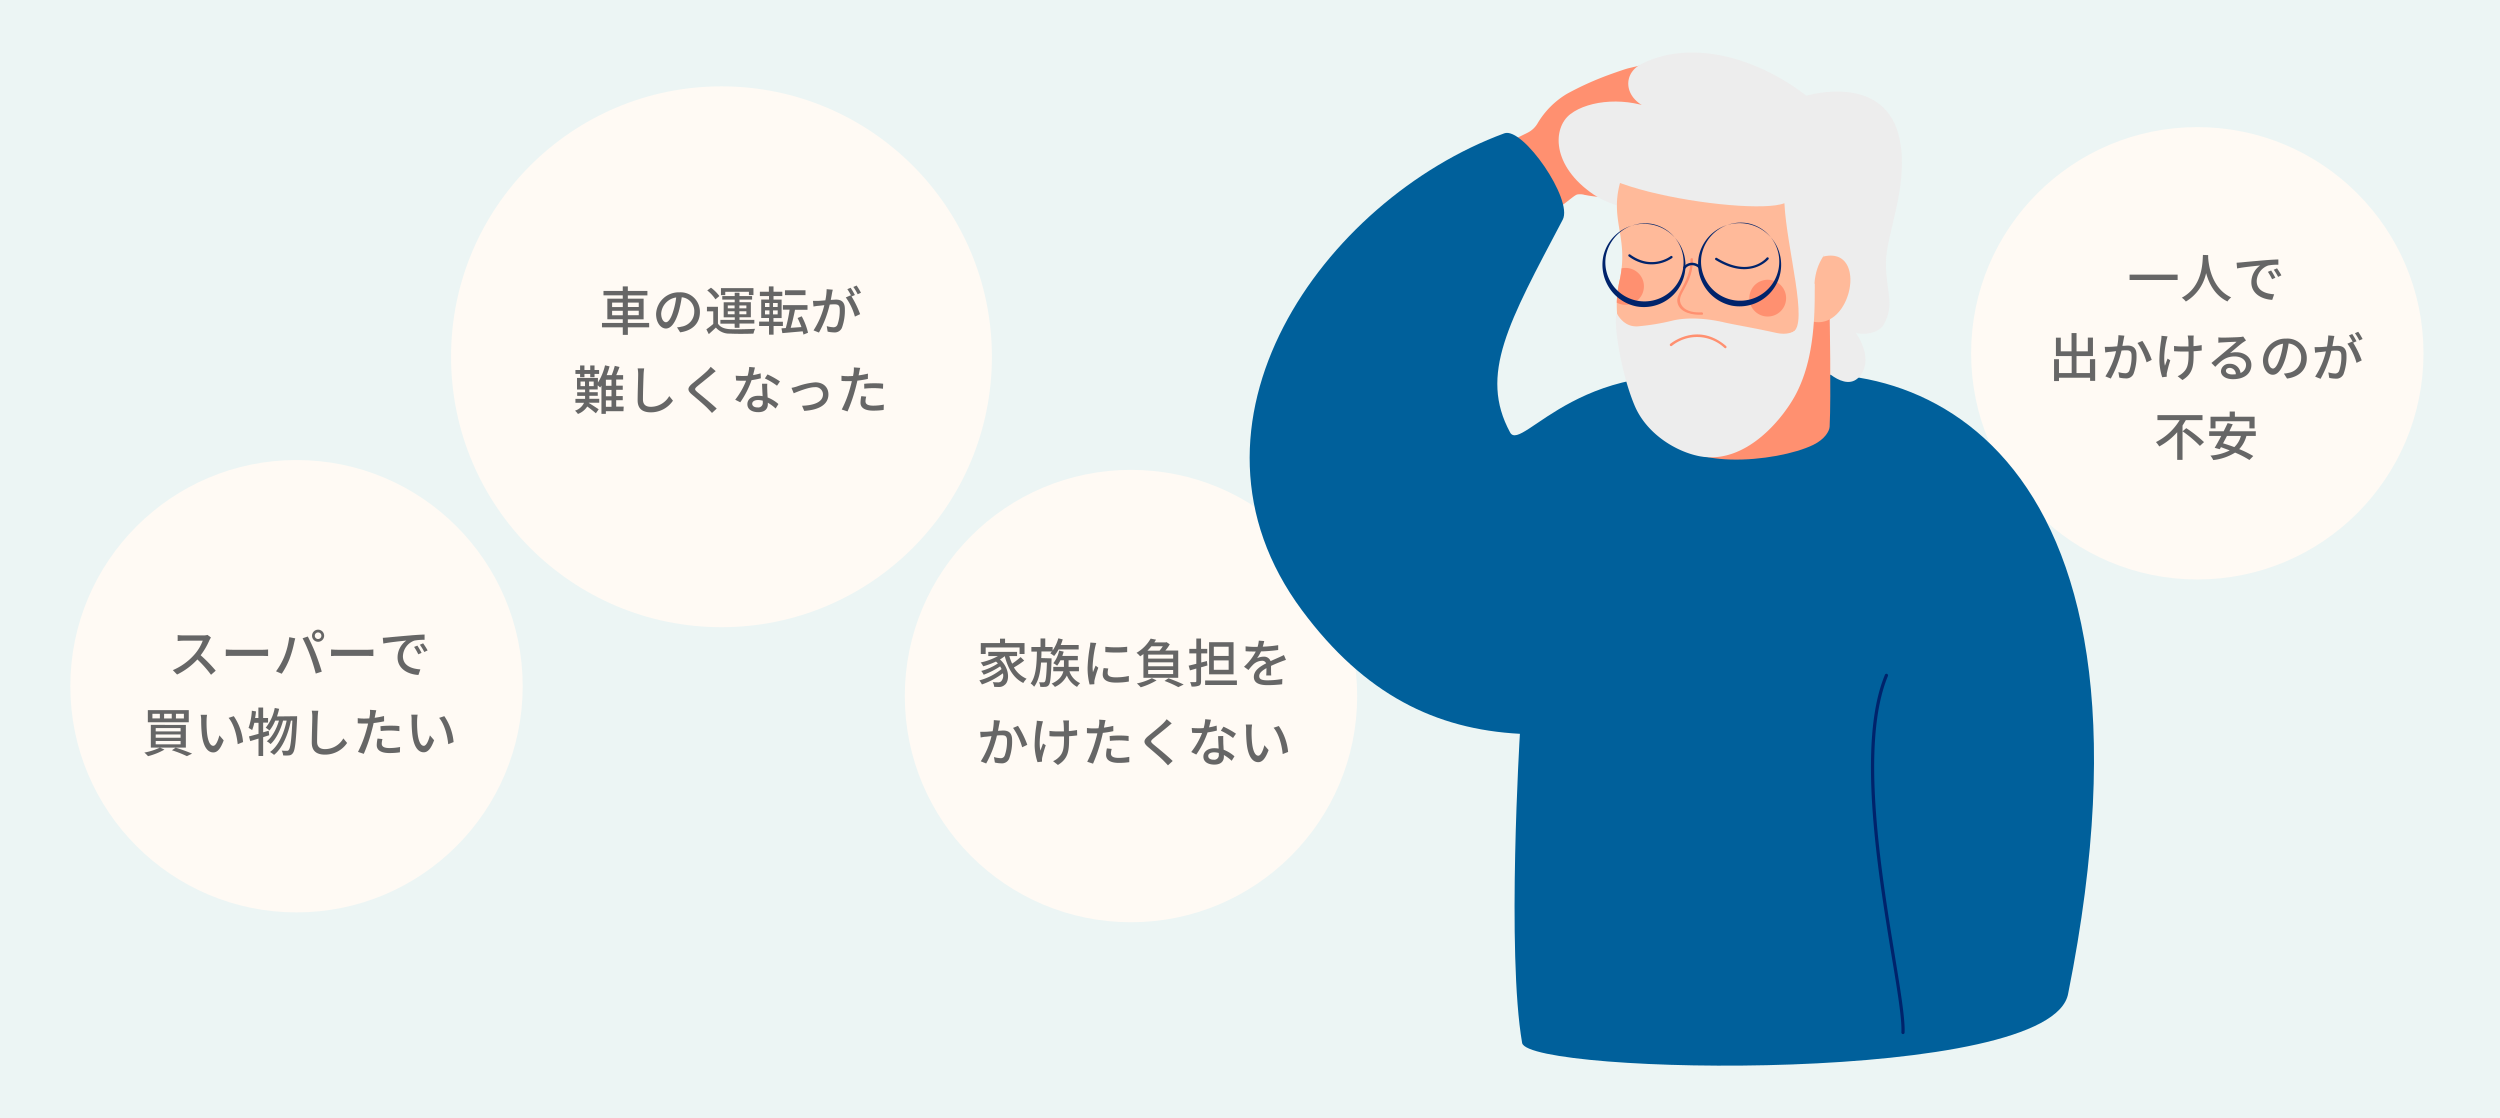 <?xml version="1.0" encoding="UTF-8"?> <svg xmlns="http://www.w3.org/2000/svg" viewBox="0 0 760 340"><defs><style>.cls-1{fill:#ecf5f4;}.cls-2{fill:#fffaf4;}.cls-3{fill:#666;}.cls-4{fill:#ff9070;}.cls-5{fill:#00609b;}.cls-6{fill:#00236b;}.cls-7{fill:#ededed;}.cls-8{fill:#ffba9a;}</style></defs><g id="レイヤー_2" data-name="レイヤー 2"><g id="画像"><rect class="cls-1" width="760" height="340"></rect><circle class="cls-2" cx="219.33" cy="108.46" r="82.21"></circle><path class="cls-3" d="M197.35,99.51h-6.48v2.28h-1.54V99.51H183V98.17h6.32V97.06h-4.69V90.79h4.69v-1h-5.86V88.44h5.86V87.06h1.54v1.38h5.95V89.8h-5.95v1h4.8v6.27h-4.8v1.11h6.48Zm-11.27-6.16h3.25V92h-3.25Zm3.25,2.5V94.49h-3.25v1.36ZM190.87,92v1.33h3.31V92Zm3.31,2.47h-3.31v1.36h3.31Z"></path><path class="cls-3" d="M205.81,99.51a7.76,7.76,0,0,0,1.41-.22,4.55,4.55,0,0,0,3.84-4.5,4.2,4.2,0,0,0-3.81-4.42,35.74,35.74,0,0,1-.94,4.45c-1,3.24-2.28,5.05-3.86,5.05s-3-1.78-3-4.42a6.89,6.89,0,0,1,7.09-6.58,5.88,5.88,0,0,1,6.23,6c0,3.31-2.13,5.61-6,6.16Zm-1.12-5a22,22,0,0,0,.87-4.08A5.31,5.31,0,0,0,201,95.3c0,1.83.82,2.66,1.46,2.66S204,96.94,204.69,94.49Z"></path><path class="cls-3" d="M218.26,98.39c.69,1.11,2,1.6,3.73,1.68s5.52,0,7.55-.11a7,7,0,0,0-.48,1.46c-1.84.08-5.23.11-7.09,0a5.36,5.36,0,0,1-4.34-1.84c-.67.65-1.37,1.29-2.16,2l-.73-1.47a21.73,21.73,0,0,0,2.09-1.63V94.65h-1.92V93.27h3.35ZM217.49,91A11.44,11.44,0,0,0,215,88.29l1.14-.83A12,12,0,0,1,218.69,90Zm5.83,7.39H219V97.24h4.37v-.78H220V91.88h3.35v-.8h-3.78V90h3.78V89h1.45v1h3.84v1.07h-3.84v.8h3.46v4.58h-3.46v.78h4.52v1.12h-4.52v1.31h-1.45Zm-2.84-8.66h-1.31V87.59h9.88V89.7h-1.38v-1h-7.19Zm.77,4h2.07v-.86h-2.07Zm2.07,1.8v-.9h-2.07v.9Zm1.45-2.66v.86h2.13v-.86Zm2.13,1.76h-2.13v.9h2.13Z"></path><path class="cls-3" d="M235.17,99.1v2.64h-1.39V99.1h-3V97.77h3v-1.1h-2.37V91.05h2.37V90H231V88.68h2.74V87.06h1.41v1.62h2.67V90h-2.67v1.08h2.46v5.62h-2.48v1.1H238V99.1Zm-2.61-5.77h1.35V92.12h-1.35Zm0,2.25h1.35V94.36h-1.35Zm3.87-3.46H235v1.21h1.4Zm0,2.24H235v1.22h1.4Zm7.8,7.36c0-.29-.13-.62-.21-1l-6.19.55-.26-1.46,1.31-.08a45.66,45.66,0,0,0,1.16-5.6H238V92.76h7.48v1.41h-3.8c-.35,1.84-.85,3.94-1.31,5.49l3.27-.23a27.71,27.71,0,0,0-1.17-2.75l1.25-.53a19.92,19.92,0,0,1,1.92,5Zm.64-12h-6.24V88.25h6.24Z"></path><path class="cls-3" d="M253.17,88.07c-.08.34-.18.74-.24,1.09s-.22,1.25-.37,2c.64,0,1.22-.08,1.59-.08,1.52,0,2.69.64,2.69,2.85a15.49,15.49,0,0,1-.9,5.74,2.39,2.39,0,0,1-2.45,1.38,8.72,8.72,0,0,1-1.89-.24l-.27-1.67a8.24,8.24,0,0,0,1.95.34,1.26,1.26,0,0,0,1.3-.75,12.75,12.75,0,0,0,.7-4.63c0-1.36-.6-1.58-1.61-1.58-.32,0-.85,0-1.44.08a32.54,32.54,0,0,1-3.27,8.5l-1.65-.66a24.25,24.25,0,0,0,3.28-7.67l-1.72.2c-.42,0-1.13.14-1.57.22l-.16-1.73c.54,0,1,0,1.53,0s1.36-.08,2.24-.16a18.38,18.38,0,0,0,.39-3.39Zm5.7,2.06a30,30,0,0,1,2.61,5.37l-1.59.75a18.1,18.1,0,0,0-2.77-5.83l1.49-.65.26.35a17.07,17.07,0,0,0-1.28-2.21l1-.43a22.07,22.07,0,0,1,1.3,2.21Zm1.86-.68a14,14,0,0,0-1.32-2.21l1-.44a22.6,22.6,0,0,1,1.33,2.2Z"></path><path class="cls-3" d="M189.53,125h-5.35v.82h-1.34v-8.6c-.13.21-.26.41-.39.58-.16-.14-.46-.43-.75-.65v1.24h-2.53v.84h2.55v1.1h-2.55v.18c0,.24,0,.48,0,.73h3v1.19h-3.17l0,.08c.85.49,2.51,1.58,3,1.92l-.86,1.21c-.58-.51-1.73-1.44-2.61-2.06a5.91,5.91,0,0,1-2.84,2.27,4.4,4.4,0,0,0-.89-1,4.57,4.57,0,0,0,2.75-2.4h-2.62v-1.19h2.93a6.39,6.39,0,0,0,0-.75v-.16h-2.4v-1.1h2.4v-.84h-2.45V114.9h6.36v1.41a17.47,17.47,0,0,0,2.16-5.25l1.38.32a26.9,26.9,0,0,1-.88,2.67h1.52a21.79,21.79,0,0,0,.94-2.83l1.44.34c-.3.85-.67,1.74-1,2.49h2.1v1.33h-2.11v1.86h2v1.26h-2v1.91h2v1.26h-2v1.94h2.29Zm-13.18-11.33h-1.42v-1.18h1.42v-1.38h1.32v1.38h1.76v-1.38h1.31v1.38h1.39v1.18h-1.39v1h-1.31v-1h-1.76v1h-1.32Zm.13,3.71h1.36v-1.4h-1.36Zm4-1.4h-1.4v1.4h1.4Zm5.42-.55h-1.71v1.86h1.71Zm0,3.12h-1.71v1.91h1.71Zm-1.71,5.11h1.71v-1.94h-1.71Z"></path><path class="cls-3" d="M195.83,112a16.31,16.31,0,0,0-.18,1.81c-.06,1.76-.19,5.41-.19,7.62,0,1.67,1,2.24,2.42,2.24a6.48,6.48,0,0,0,5.57-3.26l1.13,1.39a8.06,8.06,0,0,1-6.74,3.55c-2.41,0-4-1-4-3.66,0-2.26.16-6.34.16-7.88a9.27,9.27,0,0,0-.16-1.82Z"></path><path class="cls-3" d="M217.59,112.84c-.4.3-.9.73-1.22,1-1.05.9-3.25,2.63-4.37,3.57-.91.79-.91,1,0,1.8,1.33,1.1,4.33,3.52,5.88,5l-1.44,1.33c-.39-.45-.83-.88-1.22-1.29-.86-.93-3.42-3.09-4.88-4.33s-1.38-2.06.11-3.31c1.22-1,3.52-2.85,4.6-3.92a10.35,10.35,0,0,0,1-1.18Z"></path><path class="cls-3" d="M231.3,115a22.28,22.28,0,0,1-2.82.56,27.59,27.59,0,0,1-3.44,6.74l-1.54-.78a23,23,0,0,0,3.32-5.78c-.39,0-.75,0-1.14,0-.61,0-1.26,0-1.9-.06l-.12-1.47c.63.06,1.38.09,2,.09s1.07,0,1.63-.06a12.57,12.57,0,0,0,.47-2.69l1.74.16c-.12.54-.33,1.42-.57,2.32a17.58,17.58,0,0,0,2.3-.54Zm1.95,1.65a16.52,16.52,0,0,0,0,1.86c0,.51.06,1.42.11,2.32a10.67,10.67,0,0,1,3.28,2l-.85,1.36a12.26,12.26,0,0,0-2.37-1.76v.43c0,1.35-.81,2.44-2.89,2.44-1.85,0-3.33-.79-3.33-2.44,0-1.49,1.34-2.54,3.31-2.54a7.24,7.24,0,0,1,1.33.11c-.07-1.25-.15-2.74-.18-3.78Zm-1.37,5.16a5.31,5.31,0,0,0-1.46-.2c-1.06,0-1.75.47-1.75,1.11s.55,1.14,1.64,1.14a1.38,1.38,0,0,0,1.58-1.49C231.89,122.22,231.89,122,231.88,121.82Zm4.33-4.55a20.37,20.37,0,0,0-3.69-2.21l.8-1.23a26.11,26.11,0,0,1,3.79,2.13Z"></path><path class="cls-3" d="M242.21,117.51a21.54,21.54,0,0,1,5.63-1.28c2.37,0,4,1.41,4,3.68,0,3-2.75,4.71-7.36,5l-.66-1.56c3.51-.11,6.37-1.07,6.37-3.47a2.24,2.24,0,0,0-2.49-2.18c-1.93,0-5.25,1.38-6.41,1.86l-.67-1.65A13.4,13.4,0,0,0,242.21,117.51Z"></path><path class="cls-3" d="M263.83,115.19a30.31,30.31,0,0,1-3.19.53c-.14.69-.32,1.39-.49,2.06a48.35,48.35,0,0,1-2.5,7.3l-1.76-.59a34.32,34.32,0,0,0,2.69-7.11c.14-.48.27-1,.38-1.52l-1.26,0c-.74,0-1.32,0-1.89-.06l0-1.57a14,14,0,0,0,1.93.13q.75,0,1.59-.06c.08-.47.16-.88.19-1.17a8.16,8.16,0,0,0,.05-1.44l1.94.14c-.12.4-.25,1-.31,1.36l-.19.93a28.71,28.71,0,0,0,2.85-.54Zm-.5,5.39a5.93,5.93,0,0,0-.22,1.38c0,.72.38,1.36,2.4,1.36a17.93,17.93,0,0,0,3.17-.32l-.05,1.62a21.63,21.63,0,0,1-3.14.22c-2.57,0-3.9-.85-3.9-2.41a10.4,10.4,0,0,1,.24-2Zm-.62-3.9a26.7,26.7,0,0,1,3-.16c.91,0,1.87,0,2.77.14l-.05,1.52a24.14,24.14,0,0,0-2.69-.19,26.33,26.33,0,0,0-3,.16Z"></path><circle class="cls-2" cx="667.98" cy="107.4" r="68.76"></circle><path class="cls-3" d="M662,83.49v1.63H647.39V83.49Z"></path><path class="cls-3" d="M671.28,77.55c0,.23,0,.5,0,.79.14,2.13,1,9.31,7,12.07a4.8,4.8,0,0,0-1.13,1.24c-3.88-1.87-5.65-5.53-6.49-8.62a13.28,13.28,0,0,1-6.16,8.64,5.13,5.13,0,0,0-1.23-1.17c6.4-3.41,6.3-10.83,6.42-13Z"></path><path class="cls-3" d="M681.37,79.76c1.15-.11,4-.38,6.9-.62,1.68-.15,3.28-.24,4.35-.27l0,1.61a15.05,15.05,0,0,0-3.09.23,5.23,5.23,0,0,0-3.49,4.75c0,2.9,2.69,3.84,5.3,4l-.58,1.7c-3.1-.16-6.35-1.83-6.35-5.32a6.29,6.29,0,0,1,2.67-5.14c-1.37.15-5.26.53-7,.92l-.16-1.75C680.51,79.83,681.05,79.79,681.37,79.76Zm10.34,4.68-1,.44a16.14,16.14,0,0,0-1.28-2.24l1-.41A21.12,21.12,0,0,1,691.71,84.44Zm1.83-.74-1,.48A15.45,15.45,0,0,0,691.22,82l1-.43C692.56,82.08,693.18,83,693.54,83.7Z"></path><path class="cls-3" d="M636.93,109.17v6.61h-1.54v-.94h-9.46v1h-1.5v-6.64h1.5v4.21h3.86v-5.17H625v-5.59h1.48v4.15h3.27v-5.54h1.52v5.54h3.43v-4.16h1.56v5.6h-5v5.17h4.08v-4.21Z"></path><path class="cls-3" d="M645.82,102.05c-.08.33-.16.74-.22,1.09s-.24,1.25-.39,2c.66,0,1.22-.08,1.59-.08,1.53,0,2.7.64,2.7,2.84a15.3,15.3,0,0,1-.91,5.75,2.37,2.37,0,0,1-2.45,1.38,8.54,8.54,0,0,1-1.87-.24l-.27-1.67a8.08,8.08,0,0,0,2,.34,1.26,1.26,0,0,0,1.3-.75,12.79,12.79,0,0,0,.7-4.63c0-1.36-.61-1.58-1.62-1.58-.32,0-.85,0-1.44.08a33.59,33.59,0,0,1-3.26,8.5l-1.65-.66a24.65,24.65,0,0,0,3.26-7.67l-1.71.2c-.41,0-1.13.14-1.58.22l-.15-1.73c.53,0,1,0,1.52,0s1.36-.08,2.26-.16a18.27,18.27,0,0,0,.37-3.39Zm5.46,1.58a28.14,28.14,0,0,1,2.85,5.77l-1.57.75a19.11,19.11,0,0,0-2.77-5.88Z"></path><path class="cls-3" d="M658.94,102.26c-.11.33-.24.83-.32,1.15-.45,2-1,5.44-.48,7.76.22-.59.53-1.45.8-2.16l.83.53a37.43,37.43,0,0,0-1,3.67,2.69,2.69,0,0,0-.08.72c0,.16,0,.4,0,.59l-1.38.16a17.81,17.81,0,0,1-.86-5.08,42.25,42.25,0,0,1,.56-6.33,10.81,10.81,0,0,0,.09-1.19Zm10.39,4.29c-.69.09-1.54.17-2.47.24v.59c0,3.68-.12,6.15-3.39,8.15L662,114.37a5.68,5.68,0,0,0,1.68-1.12c1.49-1.37,1.65-3,1.65-5.89v-.49l-1.91,0c-.73,0-1.77-.05-2.51-.1v-1.6a17.62,17.62,0,0,0,2.48.16l1.9,0c0-1,0-1.9-.08-2.32a6.21,6.21,0,0,0-.16-1h1.85a9.81,9.81,0,0,0-.07,1c0,.35,0,1.28,0,2.22a24.24,24.24,0,0,0,2.48-.33Z"></path><path class="cls-3" d="M682.78,103.5c-.32.21-.69.45-1,.66-.82.58-2.74,2.26-3.86,3.19a5.84,5.84,0,0,1,1.87-.27c2.66,0,4.63,1.63,4.63,3.84,0,2.54-2,4.35-5.59,4.35-2.19,0-3.66-1-3.66-2.42a2.44,2.44,0,0,1,2.62-2.25,3.16,3.16,0,0,1,3.33,2.78,2.6,2.6,0,0,0,1.67-2.48c0-1.49-1.51-2.54-3.45-2.54-2.53,0-4,1.18-5.9,3.16l-1.17-1.18c1.23-1,3.22-2.67,4.14-3.44s2.71-2.26,3.51-3c-.83,0-3.54.15-4.37.2-.4,0-.82.06-1.17.11l0-1.65a11,11,0,0,0,1.27.08c.83,0,4.42-.1,5.28-.18a4.92,4.92,0,0,0,1-.16Zm-3.09,10.27a1.9,1.9,0,0,0-1.87-1.94c-.65,0-1.14.38-1.14.88,0,.69.82,1.12,1.89,1.12A9.84,9.84,0,0,0,679.69,113.77Z"></path><path class="cls-3" d="M694.3,113.57a7.76,7.76,0,0,0,1.41-.22,4.56,4.56,0,0,0,3.84-4.5,4.2,4.2,0,0,0-3.81-4.42,35.74,35.74,0,0,1-.94,4.45c-1,3.24-2.28,5.05-3.86,5.05s-3-1.78-3-4.42a6.89,6.89,0,0,1,7.09-6.58,5.88,5.88,0,0,1,6.23,6c0,3.31-2.13,5.61-6,6.16Zm-1.12-5a22,22,0,0,0,.87-4.08,5.31,5.31,0,0,0-4.52,4.89c0,1.83.82,2.66,1.46,2.66S692.44,111,693.18,108.55Z"></path><path class="cls-3" d="M709.66,102.13c-.08.33-.18.74-.24,1.09s-.22,1.25-.37,2c.64,0,1.22-.08,1.59-.08,1.52,0,2.69.64,2.69,2.85a15.49,15.49,0,0,1-.9,5.74,2.39,2.39,0,0,1-2.45,1.38,8.72,8.72,0,0,1-1.89-.24l-.27-1.67a8.24,8.24,0,0,0,1.95.34,1.26,1.26,0,0,0,1.3-.75,12.79,12.79,0,0,0,.7-4.63c0-1.36-.6-1.58-1.61-1.58-.32,0-.85,0-1.44.08a32.54,32.54,0,0,1-3.27,8.5l-1.65-.66a24.25,24.25,0,0,0,3.28-7.67l-1.72.2c-.42,0-1.13.14-1.57.22l-.16-1.73c.54,0,1,0,1.53,0s1.36-.08,2.24-.16a18.38,18.38,0,0,0,.39-3.39Zm5.7,2.06a30,30,0,0,1,2.61,5.37l-1.59.75a18.1,18.1,0,0,0-2.77-5.83l1.49-.65.26.35a17.07,17.07,0,0,0-1.28-2.21l1-.43a22.07,22.07,0,0,1,1.3,2.21Zm1.86-.69a14.4,14.4,0,0,0-1.32-2.2l1-.44a21.46,21.46,0,0,1,1.33,2.2Z"></path><path class="cls-3" d="M664.49,127.73c-.33.54-.67,1.1-1,1.65V139.8h-1.62v-8.41a19.82,19.82,0,0,1-5.46,4.33,8.37,8.37,0,0,0-1-1.33,17.75,17.75,0,0,0,7.2-6.66h-6.75v-1.52h13.7v1.52Zm.13,2.43a38.05,38.05,0,0,1,5.4,4.24l-1.25,1.16a35.59,35.59,0,0,0-5.27-4.44Z"></path><path class="cls-3" d="M682.91,132.53a9.38,9.38,0,0,1-2.19,4,31,31,0,0,1,4.27,2.1l-1.17,1.21a29.1,29.1,0,0,0-4.35-2.25,15.84,15.84,0,0,1-6.64,2.27,6.22,6.22,0,0,0-.87-1.36,15.93,15.93,0,0,0,5.88-1.57c-.9-.35-1.81-.67-2.68-1l-.35.63-1.55-.42c.59-1,1.31-2.27,2-3.62h-3.67v-1.42H676c.43-.87.85-1.72,1.2-2.47l1.56.34c-.32.67-.68,1.39-1,2.13h8v1.42Zm-9.39-2.3H672v-3.54h5.82V125.1h1.58v1.59h6v3.54h-1.58v-2.16H673.52Zm3.47,2.3c-.4.79-.8,1.54-1.19,2.24,1.09.32,2.26.71,3.43,1.15a7,7,0,0,0,2-3.39Z"></path><circle class="cls-2" cx="343.82" cy="211.6" r="68.76"></circle><path class="cls-3" d="M311.35,200.82a25.26,25.26,0,0,1-3.12,2.08,8.19,8.19,0,0,0,3.86,3.44,5.41,5.41,0,0,0-1,1.29c-2.95-1.42-4.68-4.41-5.64-8.16h0a10.1,10.1,0,0,1-1.47,1c3,2.64,3,6.65,1.41,7.77a2.52,2.52,0,0,1-1.8.6c-.4,0-.88,0-1.37-.05a3.57,3.57,0,0,0-.42-1.43,12.42,12.42,0,0,0,1.49.08,1.38,1.38,0,0,0,1.06-.32,2.61,2.61,0,0,0,.53-2.44,23.41,23.41,0,0,1-6.38,3.39,7.05,7.05,0,0,0-.78-1.23,18,18,0,0,0,6.76-3.45c-.13-.27-.28-.54-.44-.81a24.06,24.06,0,0,1-5,2.54,5.28,5.28,0,0,0-.75-1.15,17,17,0,0,0,5.07-2.29,4.55,4.55,0,0,0-.59-.56,24.64,24.64,0,0,1-3.86,1.43,6.93,6.93,0,0,0-.78-1.16,19.08,19.08,0,0,0,5.25-1.95h-2.94v-1.28h8.75v1.28h-2.35a14.42,14.42,0,0,0,.85,2.31,21,21,0,0,0,2.57-2Zm-11.71-2h-1.48v-3.32H304v-1.35h1.54v1.35h5.92v3.32h-1.51v-2h-10.3Z"></path><path class="cls-3" d="M319.67,200.14s0,.45,0,.64c-.17,5.05-.37,6.85-.81,7.43a1.32,1.32,0,0,1-1,.58,9.15,9.15,0,0,1-1.62,0,3.2,3.2,0,0,0-.38-1.36c.57,0,1.07,0,1.31,0a.51.51,0,0,0,.48-.21c.29-.37.46-1.83.62-5.8h-1.79c-.21,2.92-.73,5.56-2.11,7.35a4.46,4.46,0,0,0-1.06-1c1.67-2.18,1.84-5.93,1.91-9.69h-1.68v-1.39h2.78v-2.59h1.44v2.59H320v1.07a12.41,12.41,0,0,0,1.73-3.71l1.34.32a14.92,14.92,0,0,1-.6,1.7h5.45v1.36h-6.11a11.56,11.56,0,0,1-1.36,2,7.17,7.17,0,0,0-1.17-.82,4.41,4.41,0,0,0,.48-.56H316.6c0,.67,0,1.35-.07,2Zm5.43,3.92a6,6,0,0,0,3.26,3.62,4.69,4.69,0,0,0-.93,1.14,7,7,0,0,1-3.1-3.47,7.28,7.28,0,0,1-3.64,3.47,5.35,5.35,0,0,0-1-1c2.39-1.06,3.27-2.46,3.57-3.75h-3.07v-1.34h3.25v-2h-1.07a9.49,9.49,0,0,1-1,1.65,7.08,7.08,0,0,0-1.16-.77,9.24,9.24,0,0,0,1.77-3.83l1.38.32c-.13.44-.26.87-.42,1.3h4.72v1.33h-2.81v2H328v1.34Z"></path><path class="cls-3" d="M333.27,195.47c-.11.3-.27.93-.34,1.22a37.64,37.64,0,0,0-.78,6,11.67,11.67,0,0,0,.11,1.66c.24-.64.56-1.41.8-2l.83.64a30.77,30.77,0,0,0-1.13,3.69,2.69,2.69,0,0,0-.08.72c0,.16,0,.4,0,.6l-1.44.09a19.71,19.71,0,0,1-.61-5.12,44.32,44.32,0,0,1,.69-6.32,11.4,11.4,0,0,0,.14-1.31Zm3.65,7.75a5.83,5.83,0,0,0-.19,1.4c0,.73.52,1.29,2.44,1.29a17.74,17.74,0,0,0,4-.42l0,1.7a21.66,21.66,0,0,1-4,.32c-2.69,0-3.94-.93-3.94-2.47a9.35,9.35,0,0,1,.28-1.95Zm5.74-6.61v1.63a39.79,39.79,0,0,1-6.64,0v-1.62A30.06,30.06,0,0,0,342.66,196.61Z"></path><path class="cls-3" d="M347.6,198.83c-.3.24-.62.46-1,.69a5.54,5.54,0,0,0-1.1-1.06,11.76,11.76,0,0,0,4.3-4.32l1.64.32c-.16.27-.36.54-.53.82h3.46l.24-.08,1,.67a10.82,10.82,0,0,1-1.36,1.9h3.93v8.28H347.6Zm4,8a21.39,21.39,0,0,1-4.82,2.11,9.94,9.94,0,0,0-1.17-1.17,18.1,18.1,0,0,0,4.56-1.6Zm-1.57-10.36a15.36,15.36,0,0,1-1.23,1.34h3.69a10.43,10.43,0,0,0,1-1.34Zm6.61,2.53h-7.6v1.22h7.6Zm0,2.34h-7.6v1.21h7.6Zm0,2.33h-7.6v1.24h7.6Zm-1.43,2.52c1.65.59,3.51,1.36,4.63,1.9l-1.63.8a31.7,31.7,0,0,0-4.2-1.89Z"></path><path class="cls-3" d="M365.12,202.86v4.21c0,.77-.16,1.16-.62,1.36a5.41,5.41,0,0,1-2.27.28,5.46,5.46,0,0,0-.44-1.35c.71,0,1.38,0,1.57,0s.32-.08.32-.32v-3.8c-.68.2-1.33.39-1.93.55l-.4-1.43c.65-.14,1.45-.35,2.33-.57v-3.16h-2.13v-1.37h2.13v-3.14h1.44v3.14H367v1.37h-1.83v2.77l1.72-.46.17,1.36Zm10.9,4v1.38h-9.66v-1.38ZM375,205h-7.44v-9.78H375Zm-1.49-8.4H369v2.8h4.51Zm0,4.17H369v2.84h4.51Z"></path><path class="cls-3" d="M384.93,205.35c.05-.55.07-1.44.07-2.23-1.35.75-2.2,1.47-2.2,2.4,0,1.09,1,1.3,2.63,1.3a26.25,26.25,0,0,0,4.4-.42l-.05,1.62a41.23,41.23,0,0,1-4.4.27c-2.37,0-4.21-.54-4.21-2.51s1.91-3.19,3.73-4.12a1.23,1.23,0,0,0-1.28-.78A4,4,0,0,0,381,202a15.78,15.78,0,0,0-1.46,1.69l-1.36-1a16.27,16.27,0,0,0,3.58-4.63h-.46c-.66,0-1.76,0-2.64-.09v-1.49a23.63,23.63,0,0,0,2.72.17h.93a9.94,9.94,0,0,0,.37-1.9l1.65.13c-.1.41-.23,1-.45,1.71a37.07,37.07,0,0,0,4.69-.46v1.47a47.72,47.72,0,0,1-5.22.43,12.24,12.24,0,0,1-1.2,2.07,4.62,4.62,0,0,1,2-.47,2.09,2.09,0,0,1,2.11,1.35c1-.47,1.79-.8,2.54-1.14.53-.24,1-.45,1.51-.71l.62,1.48c-.43.13-1.12.38-1.6.57-.82.31-1.84.74-2.94,1.25,0,.9,0,2.16.06,2.92Z"></path><path class="cls-3" d="M304,219.07c-.08.34-.16.74-.23,1.09s-.24,1.25-.38,2c.65,0,1.21-.08,1.58-.08,1.54,0,2.71.64,2.71,2.85a15.28,15.28,0,0,1-.91,5.74,2.38,2.38,0,0,1-2.45,1.38,8.63,8.63,0,0,1-1.88-.24l-.27-1.67a8.08,8.08,0,0,0,1.95.34,1.25,1.25,0,0,0,1.3-.75,12.73,12.73,0,0,0,.71-4.63c0-1.36-.61-1.58-1.62-1.58-.32,0-.85,0-1.44.08a33.26,33.26,0,0,1-3.27,8.5l-1.65-.66a24.68,24.68,0,0,0,3.27-7.67l-1.71.2c-.42,0-1.14.14-1.59.22l-.14-1.73c.53,0,1,0,1.52,0s1.36-.08,2.26-.16a17.4,17.4,0,0,0,.36-3.39Zm5.46,1.58a28.61,28.61,0,0,1,2.84,5.77l-1.56.75a19.11,19.11,0,0,0-2.77-5.88Z"></path><path class="cls-3" d="M317.08,219.28c-.12.33-.24.83-.32,1.15-.45,2-1,5.44-.48,7.76.22-.59.52-1.45.8-2.16l.83.53a37.79,37.79,0,0,0-1.06,3.67,3.17,3.17,0,0,0-.08.72c0,.16,0,.4,0,.59l-1.37.16a17.41,17.41,0,0,1-.87-5.08,43.64,43.64,0,0,1,.56-6.33,11,11,0,0,0,.1-1.19Zm10.38,4.29c-.68.09-1.53.17-2.46.24v.59c0,3.68-.13,6.15-3.39,8.15l-1.48-1.16a5.43,5.43,0,0,0,1.68-1.12c1.49-1.37,1.65-3,1.65-5.89v-.49l-1.9,0c-.74,0-1.78,0-2.52-.1v-1.6a17.77,17.77,0,0,0,2.49.16l1.9,0c0-1-.05-1.9-.08-2.32a7.6,7.6,0,0,0-.16-1H325a7.63,7.63,0,0,0-.06,1c0,.35,0,1.28,0,2.22a23.5,23.5,0,0,0,2.48-.33Z"></path><path class="cls-3" d="M338.45,222.27a30.12,30.12,0,0,1-3.18.53c-.15.69-.32,1.39-.5,2.06a47.27,47.27,0,0,1-2.49,7.3l-1.77-.59a33.76,33.76,0,0,0,2.69-7.11c.15-.48.28-1,.39-1.52l-1.27,0c-.73,0-1.31,0-1.89-.06l0-1.57a14.11,14.11,0,0,0,1.94.13c.5,0,1,0,1.58-.06.08-.47.16-.88.2-1.17a7.21,7.21,0,0,0,0-1.44l1.94.14c-.11.4-.24,1-.3,1.36l-.2.93a28.71,28.71,0,0,0,2.85-.54Zm-.49,5.4a5.84,5.84,0,0,0-.23,1.37c0,.72.39,1.36,2.4,1.36a17.93,17.93,0,0,0,3.17-.32l0,1.62a21.63,21.63,0,0,1-3.14.22c-2.58,0-3.91-.85-3.91-2.41a11.26,11.26,0,0,1,.24-2Zm-.63-3.91a26.84,26.84,0,0,1,3-.16c.92,0,1.88.05,2.77.14l0,1.52a24.31,24.31,0,0,0-2.69-.19,26.63,26.63,0,0,0-3,.16Z"></path><path class="cls-3" d="M356.21,219.92c-.4.3-.89.73-1.21,1-1.06.9-3.25,2.63-4.37,3.57-.91.79-.91,1,0,1.8,1.33,1.1,4.32,3.52,5.87,5.05l-1.44,1.33c-.38-.45-.83-.88-1.21-1.29-.87-.93-3.43-3.09-4.88-4.33s-1.38-2.06.11-3.31c1.21-1,3.52-2.85,4.59-3.92a9.45,9.45,0,0,0,1-1.18Z"></path><path class="cls-3" d="M369.93,222.09a22.65,22.65,0,0,1-2.82.56,27.94,27.94,0,0,1-3.44,6.74l-1.54-.78a22.62,22.62,0,0,0,3.31-5.78c-.38,0-.75,0-1.13,0-.61,0-1.27,0-1.91-.06l-.11-1.47c.63.06,1.38.09,2,.09s1.07,0,1.63-.06a12.53,12.53,0,0,0,.46-2.69l1.75.16c-.13.54-.34,1.42-.58,2.32a17.74,17.74,0,0,0,2.31-.54Zm1.95,1.65c-.05.68,0,1.22,0,1.86s.07,1.42.11,2.32a10.73,10.73,0,0,1,3.29,2l-.85,1.36a12.91,12.91,0,0,0-2.37-1.76V230c0,1.35-.82,2.44-2.9,2.44-1.84,0-3.33-.79-3.33-2.44,0-1.49,1.35-2.54,3.32-2.54a7.13,7.13,0,0,1,1.32.11c-.06-1.25-.14-2.74-.17-3.78Zm-1.38,5.16a5.24,5.24,0,0,0-1.45-.19c-1.06,0-1.75.46-1.75,1.1s.54,1.14,1.63,1.14a1.38,1.38,0,0,0,1.59-1.49C370.52,229.3,370.52,229.12,370.5,228.9Zm4.34-4.55a20.46,20.46,0,0,0-3.7-2.21l.8-1.23a26.25,26.25,0,0,1,3.8,2.13Z"></path><path class="cls-3" d="M380.48,222a34.83,34.83,0,0,0,.12,3.57c.24,2.5.88,4.16,1.93,4.16.8,0,1.49-1.73,1.84-3.18l1.28,1.48c-1,2.73-2,3.67-3.15,3.67-1.6,0-3.07-1.54-3.5-5.71a39.67,39.67,0,0,1-.18-4.25,8.4,8.4,0,0,0-.11-1.48l1.93,0A12.8,12.8,0,0,0,380.48,222Zm11.11,6.59-1.65.65c-.25-2.73-1.17-6.14-2.77-8l1.59-.53A16.75,16.75,0,0,1,391.59,228.62Z"></path><circle class="cls-2" cx="90.14" cy="208.61" r="68.76"></circle><path class="cls-3" d="M64.13,193.81a6.63,6.63,0,0,0-.47.83A21.92,21.92,0,0,1,61,199.2a43.89,43.89,0,0,1,4.58,4.69l-1.43,1.25A34.7,34.7,0,0,0,60,200.47a20.67,20.67,0,0,1-6.17,4.59l-1.29-1.34A18.23,18.23,0,0,0,59.09,199a13.26,13.26,0,0,0,2.54-4.23H55.76c-.63,0-1.49.08-1.75.1v-1.81a16.66,16.66,0,0,0,1.75.11h5.93a4.73,4.73,0,0,0,1.4-.16Z"></path><path class="cls-3" d="M68.65,197.44c.51.05,1.51.1,2.37.1h8.69c.79,0,1.41-.07,1.79-.1v2c-.35,0-1.07-.06-1.77-.06H71c-.9,0-1.84,0-2.37.06Z"></path><path class="cls-3" d="M87.93,193.7l1.83.36c-.11.4-.26,1-.34,1.36A33.38,33.38,0,0,1,88,200.35a23.14,23.14,0,0,1-2.35,4.47l-1.74-.74a21.29,21.29,0,0,0,2.48-4.38A23.5,23.5,0,0,0,87.93,193.7Zm4,.35,1.64-.55c.64,1.2,1.72,3.53,2.36,5.14s1.45,4,1.89,5.54l-1.83.59a55,55,0,0,0-1.74-5.57A47.09,47.09,0,0,0,92,194.05Zm4.77-2.63a1.84,1.84,0,1,1,0,3.68,1.84,1.84,0,1,1,0-3.68Zm0,2.84a1,1,0,0,0,1-1,1,1,0,1,0-2,0A1,1,0,0,0,96.74,194.26Z"></path><path class="cls-3" d="M100.65,197.44c.51.05,1.51.1,2.37.1h8.69c.79,0,1.41-.07,1.79-.1v2c-.35,0-1.07-.06-1.77-.06H103c-.9,0-1.84,0-2.37.06Z"></path><path class="cls-3" d="M117.82,193.79c1.15-.11,4-.38,6.9-.62,1.68-.15,3.28-.24,4.35-.27l0,1.61a15.05,15.05,0,0,0-3.09.23,5.23,5.23,0,0,0-3.49,4.75c0,2.9,2.69,3.84,5.3,4l-.58,1.7c-3.1-.16-6.35-1.83-6.35-5.32a6.29,6.29,0,0,1,2.67-5.14c-1.38.15-5.27.53-7,.92l-.16-1.75C117,193.86,117.5,193.82,117.82,193.79Zm10.34,4.68-1,.44a16.14,16.14,0,0,0-1.28-2.24l1-.41A23,23,0,0,1,128.16,198.47Zm1.82-.74-1,.48a14.63,14.63,0,0,0-1.35-2.21l1-.43A22.21,22.21,0,0,1,130,197.73Z"></path><path class="cls-3" d="M50,227.88a20.6,20.6,0,0,1-5,2,9,9,0,0,0-1.12-1.1,18.47,18.47,0,0,0,4.74-1.52Zm7.39-12v3.69H44.94v-3.69Zm-.89,4.49v6.9H45.85v-6.9ZM46.33,218.4H48.6V217H46.33Zm1,3.94h7.57v-1H47.34Zm0,1.93h7.57v-1H47.34Zm0,2h7.57v-1H47.34Zm2.55-7.86h2.33V217H49.89Zm3.52,8.88a52.63,52.63,0,0,1,5,1.81l-1.58.77a35.36,35.36,0,0,0-4.56-1.79Zm.08-8.88H55.9V217H53.49Z"></path><path class="cls-3" d="M62.8,219a34.63,34.63,0,0,0,.11,3.57c.24,2.5.88,4.16,1.93,4.16.81,0,1.49-1.73,1.85-3.18L68,225.07c-1,2.73-2,3.67-3.16,3.67-1.6,0-3.07-1.54-3.5-5.71a42.47,42.47,0,0,1-.18-4.25A7.55,7.55,0,0,0,61,217.3l1.94,0A12.8,12.8,0,0,0,62.8,219Zm11.1,6.59-1.64.65c-.26-2.73-1.17-6.14-2.77-8l1.58-.53A16.65,16.65,0,0,1,73.9,225.63Z"></path><path class="cls-3" d="M81.84,223.51,80,224.1v5.73H78.59v-5.3l-2.52.77-.38-1.43c.8-.2,1.81-.48,2.9-.78v-3.36H77.31a15.32,15.32,0,0,1-.66,2.22,8.78,8.78,0,0,0-1.09-.67,18.52,18.52,0,0,0,1-5.22l1.27.21c-.08.69-.16,1.38-.28,2h1v-3.17H80v3.17h1.49v1.41H80v2.94l1.69-.48Zm8.48-5.78s0,.51,0,.7c-.35,7.19-.65,9.72-1.28,10.5a1.5,1.5,0,0,1-1.16.71,9.47,9.47,0,0,1-1.81,0,3.63,3.63,0,0,0-.42-1.46,14.93,14.93,0,0,0,1.57.07.63.63,0,0,0,.58-.29c.46-.53.8-2.8,1.08-8.89h-.44c-.82,4.13-2.53,8.34-5.13,10.42a6.7,6.7,0,0,0-1.23-.88c2.58-1.84,4.26-5.66,5.06-9.54H86.05c-.71,2.69-2.1,5.62-3.8,7.13a5.45,5.45,0,0,0-1.15-.85c1.65-1.28,3-3.81,3.7-6.28H83.66a11.71,11.71,0,0,1-1.73,3,10.72,10.72,0,0,0-1.15-.85,13.55,13.55,0,0,0,2.74-6l1.34.26a23.16,23.16,0,0,1-.65,2.32Z"></path><path class="cls-3" d="M96.76,216.06c-.09.58-.14,1.25-.17,1.81-.07,1.76-.19,5.41-.19,7.62,0,1.67,1,2.24,2.41,2.24a6.45,6.45,0,0,0,5.57-3.26l1.14,1.39a8.09,8.09,0,0,1-6.74,3.55c-2.42,0-4-1-4-3.66,0-2.26.16-6.34.16-7.88a9.27,9.27,0,0,0-.16-1.82Z"></path><path class="cls-3" d="M116.77,219.28c-1,.22-2.1.4-3.19.53-.14.69-.32,1.39-.5,2.06a47.27,47.27,0,0,1-2.49,7.3l-1.76-.59a34.9,34.9,0,0,0,2.69-7.11c.14-.48.27-1,.38-1.52l-1.26,0c-.74,0-1.32,0-1.89-.06l0-1.57a13.87,13.87,0,0,0,1.93.13q.75,0,1.59-.06c.08-.47.16-.88.19-1.17a8.16,8.16,0,0,0,0-1.44l1.93.14c-.11.4-.24,1-.3,1.36l-.19.93c1-.13,1.93-.32,2.85-.54Zm-.5,5.39a5.93,5.93,0,0,0-.22,1.38c0,.72.38,1.36,2.4,1.36a17.93,17.93,0,0,0,3.17-.32l-.05,1.62a21.63,21.63,0,0,1-3.14.22c-2.58,0-3.9-.85-3.9-2.41a10.4,10.4,0,0,1,.24-2Zm-.62-3.9a26.56,26.56,0,0,1,3-.16c.91,0,1.87,0,2.77.14l0,1.52a24.31,24.31,0,0,0-2.69-.19,26.33,26.33,0,0,0-3,.16Z"></path><path class="cls-3" d="M126.8,219a34.63,34.63,0,0,0,.11,3.57c.24,2.5.88,4.16,1.93,4.16.81,0,1.49-1.73,1.85-3.18l1.28,1.48c-1,2.73-2,3.67-3.16,3.67-1.6,0-3.07-1.54-3.5-5.71a42.47,42.47,0,0,1-.18-4.25,7.55,7.55,0,0,0-.11-1.48l1.94,0A12.8,12.8,0,0,0,126.8,219Zm11.1,6.59-1.64.65c-.26-2.73-1.17-6.14-2.77-8l1.58-.53A16.65,16.65,0,0,1,137.9,225.63Z"></path><path class="cls-4" d="M448.17,81.29s10.07-8.05,19-14.48c1.72-1.24,6.46-3.47,8.2-4.75s3.29-2.67,4.07-2.93a5,5,0,0,1,2.36.14l.11,0c.24.05.59.12,1,.19a32.8,32.8,0,0,0,3.74.42,20.78,20.78,0,0,0,2.83,0l.45,0,.23,0,.2,0,.72-.11,1.47-.3a26.73,26.73,0,0,0,3.06-.85c.53-.19,1.07-.38,1.63-.64.29-.12.57-.25.87-.41l.55-.28c.84-.43,1.69-.84,2.49-1.32l.6-.36.29-.18.15-.09.07-.05h0s0,0,0,0h0l0,0,.15-.1.09-.06.21-.14c.14-.1.29-.19.44-.28a8.09,8.09,0,0,1,1.78-.81l1-.27,1-.22c1.29-.27,2.41-.41,3.18-.5l.9-.09.29,0h.11a2.9,2.9,0,0,0-.19-5.8H510c-.87,0-2.11,0-3.63,0l-1.2.06-1.3.11a21.79,21.79,0,0,0-3.13.53l-.81.21-.41.13-.22.07-.16.05-.68.23-.58.2.8-.51L501,46.45l2.54-1.74.33-.23.16-.12h0l.62-.4c.41-.26.75-.46,1.11-.66.17-.1.36-.19.57-.29l.32-.16.16-.07,0,0h0l-.1,0,.09,0,1.58-.66c1.05-.45,2.1-.89,3.13-1.36s2-.91,3-1.37,1.9-.92,2.78-1.36,1.71-.87,2.47-1.29,1.45-.78,2.06-1.14,1.14-.66,1.58-.93c.86-.53,1.35-.86,1.35-.86a2.29,2.29,0,0,0-1.56-4.16s-.45.05-1.25.19l1.2-.63c.95-.49,1.9-1,2.83-1.51a2.66,2.66,0,0,0,1.21-3.22,2.74,2.74,0,0,0-3.35-1.61c-.81.23-1.62.47-2.42.72a2.48,2.48,0,0,0,1.27-3,2.56,2.56,0,0,0-3.1-1.62L514,20.36a2.29,2.29,0,0,0,.18-1.2,2.36,2.36,0,0,0-2.62-2.08s-.67.08-1.82.27c-.58.09-14.39,3.31-15,3.48-1.6.46-5.74,1.94-7.08,2.46a92.33,92.33,0,0,0-11.34,5.25,25.75,25.75,0,0,0-8.81,8.81,7.26,7.26,0,0,1-3,2.93l-16.84,8.36Z"></path><path class="cls-5" d="M530.54,116.86C481.86,105,462.6,138,459.07,131.46c-9.54-17.62-.48-33.4,16-64.68,3.21-6.09-12.13-28.33-17.76-26.25-55,20.27-103.59,88.37-61.47,145.05,19,25.57,40.56,36.12,66.21,37.5,0,0-4.07,66.66.68,94,2,9.59,161.23,12.82,166-15.09C662.86,131.61,577.46,102.79,530.54,116.86Z"></path><path class="cls-6" d="M578.49,314.37h0a.5.5,0,0,1-.47-.52c.2-4-1.19-12.58-3-23.4-4.21-25.75-10.58-64.67-2-85.32a.49.49,0,0,1,.64-.27.51.51,0,0,1,.27.65c-8.46,20.39-2.12,59.14,2.07,84.79,1.78,10.87,3.18,19.47,3,23.6A.49.49,0,0,1,578.49,314.37Z"></path><path class="cls-7" d="M573.32,80c0-8.68,6.92-23.18,4.26-37.24-4-21.06-28.43-13.67-28.43-13.67-15.92-12.19-35.58-17-50.15-9.64-6.58,3.3-5.16,12.4,5,14.25-9.16-4.38-20.9-3.39-26.62,1-5.45,4.2-5.73,15.71,7.05,24.42,7.78,5.3,19.74,5.47,30.24,9.06,10.34,3.54,25.69,22.49,29,34.38,1.35,4.85,5.76,10.15,9.65,8.42.34.39,9,10.11,13.08,1.76,1.41-2.91.71-7.29-2.21-11.55,2.21.7,6.91.3,8.52-2.63C576.09,92.45,573.36,88.69,573.32,80Z"></path><path class="cls-4" d="M556.21,95.37s.47,25.1,0,34.33c-.07,1.33-1.41,3.8-5,5.55-11,5.33-41.12,8.17-43.87-4.91-1.29-6.14-.76-24.32-.76-24.32Z"></path><path class="cls-8" d="M550.62,97.64c-.75,16.41-16.17,27-32.92,27.15-11.2.12-20.87-9.52-24.8-22.44A33.23,33.23,0,0,1,491.5,92a33.69,33.69,0,0,1,.81-6.51c.07-.31.14-.62.2-.91.2-1,.35-2,.46-3,1.33-11.78-4.55-16.8,1-30.29,3.08-7.43,4.35-2.88,9-5,7-3.88,57.71-21.14,58.35,22.21,0,2.73-4.81,3.26-7.07,9.5C568.1,74.67,562.94,101.05,550.62,97.64Z"></path><path class="cls-4" d="M517.45,95.68c-2.67.13-6.78-.49-7.49-3.65-.31-1.38.39-2.57,1-3.76,1.61-3,3.06-5.82,2.94-9.39,0-.47.71-.58.73-.11.11,3.41-1,6.18-2.64,9.14-.93,1.74-2,3.28-.6,5.16,1.31,1.71,3.93,2,5.93,1.88.47,0,.58.7.11.73Z"></path><path class="cls-7" d="M488.07,41.84c26.52-12.86,69-19.27,75.71,20.27,1.71,10.09-11.24,10.55-12.18,24.06-.11,17.73-14.13,18.31-6.6,14.79,4.93-2.31-1.86-25.43-2.54-39.19C531.57,66.17,461.55,54.7,488.07,41.84Z"></path><path class="cls-6" d="M525.37,80.91c8,2.94,12.23-2.07,12.28-2.13a.37.37,0,0,0-.57-.46c-.21.26-5.22,6.17-15.15.09a.36.36,0,1,0-.38.62A22,22,0,0,0,525.37,80.91Z"></path><path class="cls-6" d="M500,80.17a11.17,11.17,0,0,0,8.32-1.72.36.36,0,1,0-.44-.58c-.24.18-5.76,4.28-12.3-.5a.37.37,0,0,0-.51.08.38.38,0,0,0,.08.51A12.28,12.28,0,0,0,500,80.17Z"></path><path class="cls-4" d="M542.63,92.58a5.59,5.59,0,1,1-2-6.5A5.6,5.6,0,0,1,542.63,92.58Z"></path><path class="cls-4" d="M499.4,89a5.6,5.6,0,0,1-7.9,3,33.69,33.69,0,0,1,.81-6.51c.07-.31.14-.62.2-.91.2-1,.35-2,.46-3A5.59,5.59,0,0,1,499.4,89Z"></path><path class="cls-7" d="M491.59,95.44c-1.26.75.71,16.76,5.29,27.75,3.57,8.57,12.38,14,19.61,15.47,14.55,2.89,26.12-12.24,29.65-19.19,3.67-7.23,5.86-16.94,5.5-33.32-1.8.84,0,17.76-11.89,15C533,99.65,527.22,98.72,524.12,98c-5-1.17-10.89-1.64-15.53-.57a68.43,68.43,0,0,1-10.47,1.76C494.21,99.59,492.26,96.54,491.59,95.44Z"></path><path class="cls-4" d="M524.48,105.85a.39.39,0,0,1-.25-.1,12.21,12.21,0,0,0-15.94-.64.4.4,0,0,1-.56,0,.41.41,0,0,1,0-.56c.09-.07,8.24-6.85,17,.64a.4.4,0,0,1-.26.7Z"></path><path class="cls-6" d="M516.5,77.62a12.65,12.65,0,1,1,9.93,15.29A12.91,12.91,0,0,1,516.5,77.62Zm.75.14a11.89,11.89,0,1,0,14-9.91A12.15,12.15,0,0,0,517.25,77.76Z"></path><path class="cls-6" d="M512,81.76a.39.39,0,0,0,.36-.13,2.55,2.55,0,0,1,2.07-1,3,3,0,0,1,1.91.81.38.38,0,0,0,.54.07.38.38,0,0,0,.07-.53,3.64,3.64,0,0,0-2.49-1.11,3.35,3.35,0,0,0-2.68,1.27.39.39,0,0,0,.22.63Z"></path><path class="cls-6" d="M487.42,77.83a12.65,12.65,0,1,1,9.93,15.29A12.91,12.91,0,0,1,487.42,77.83Zm.74.14a11.89,11.89,0,1,0,14-9.91A12.16,12.16,0,0,0,488.16,78Z"></path></g></g></svg> 